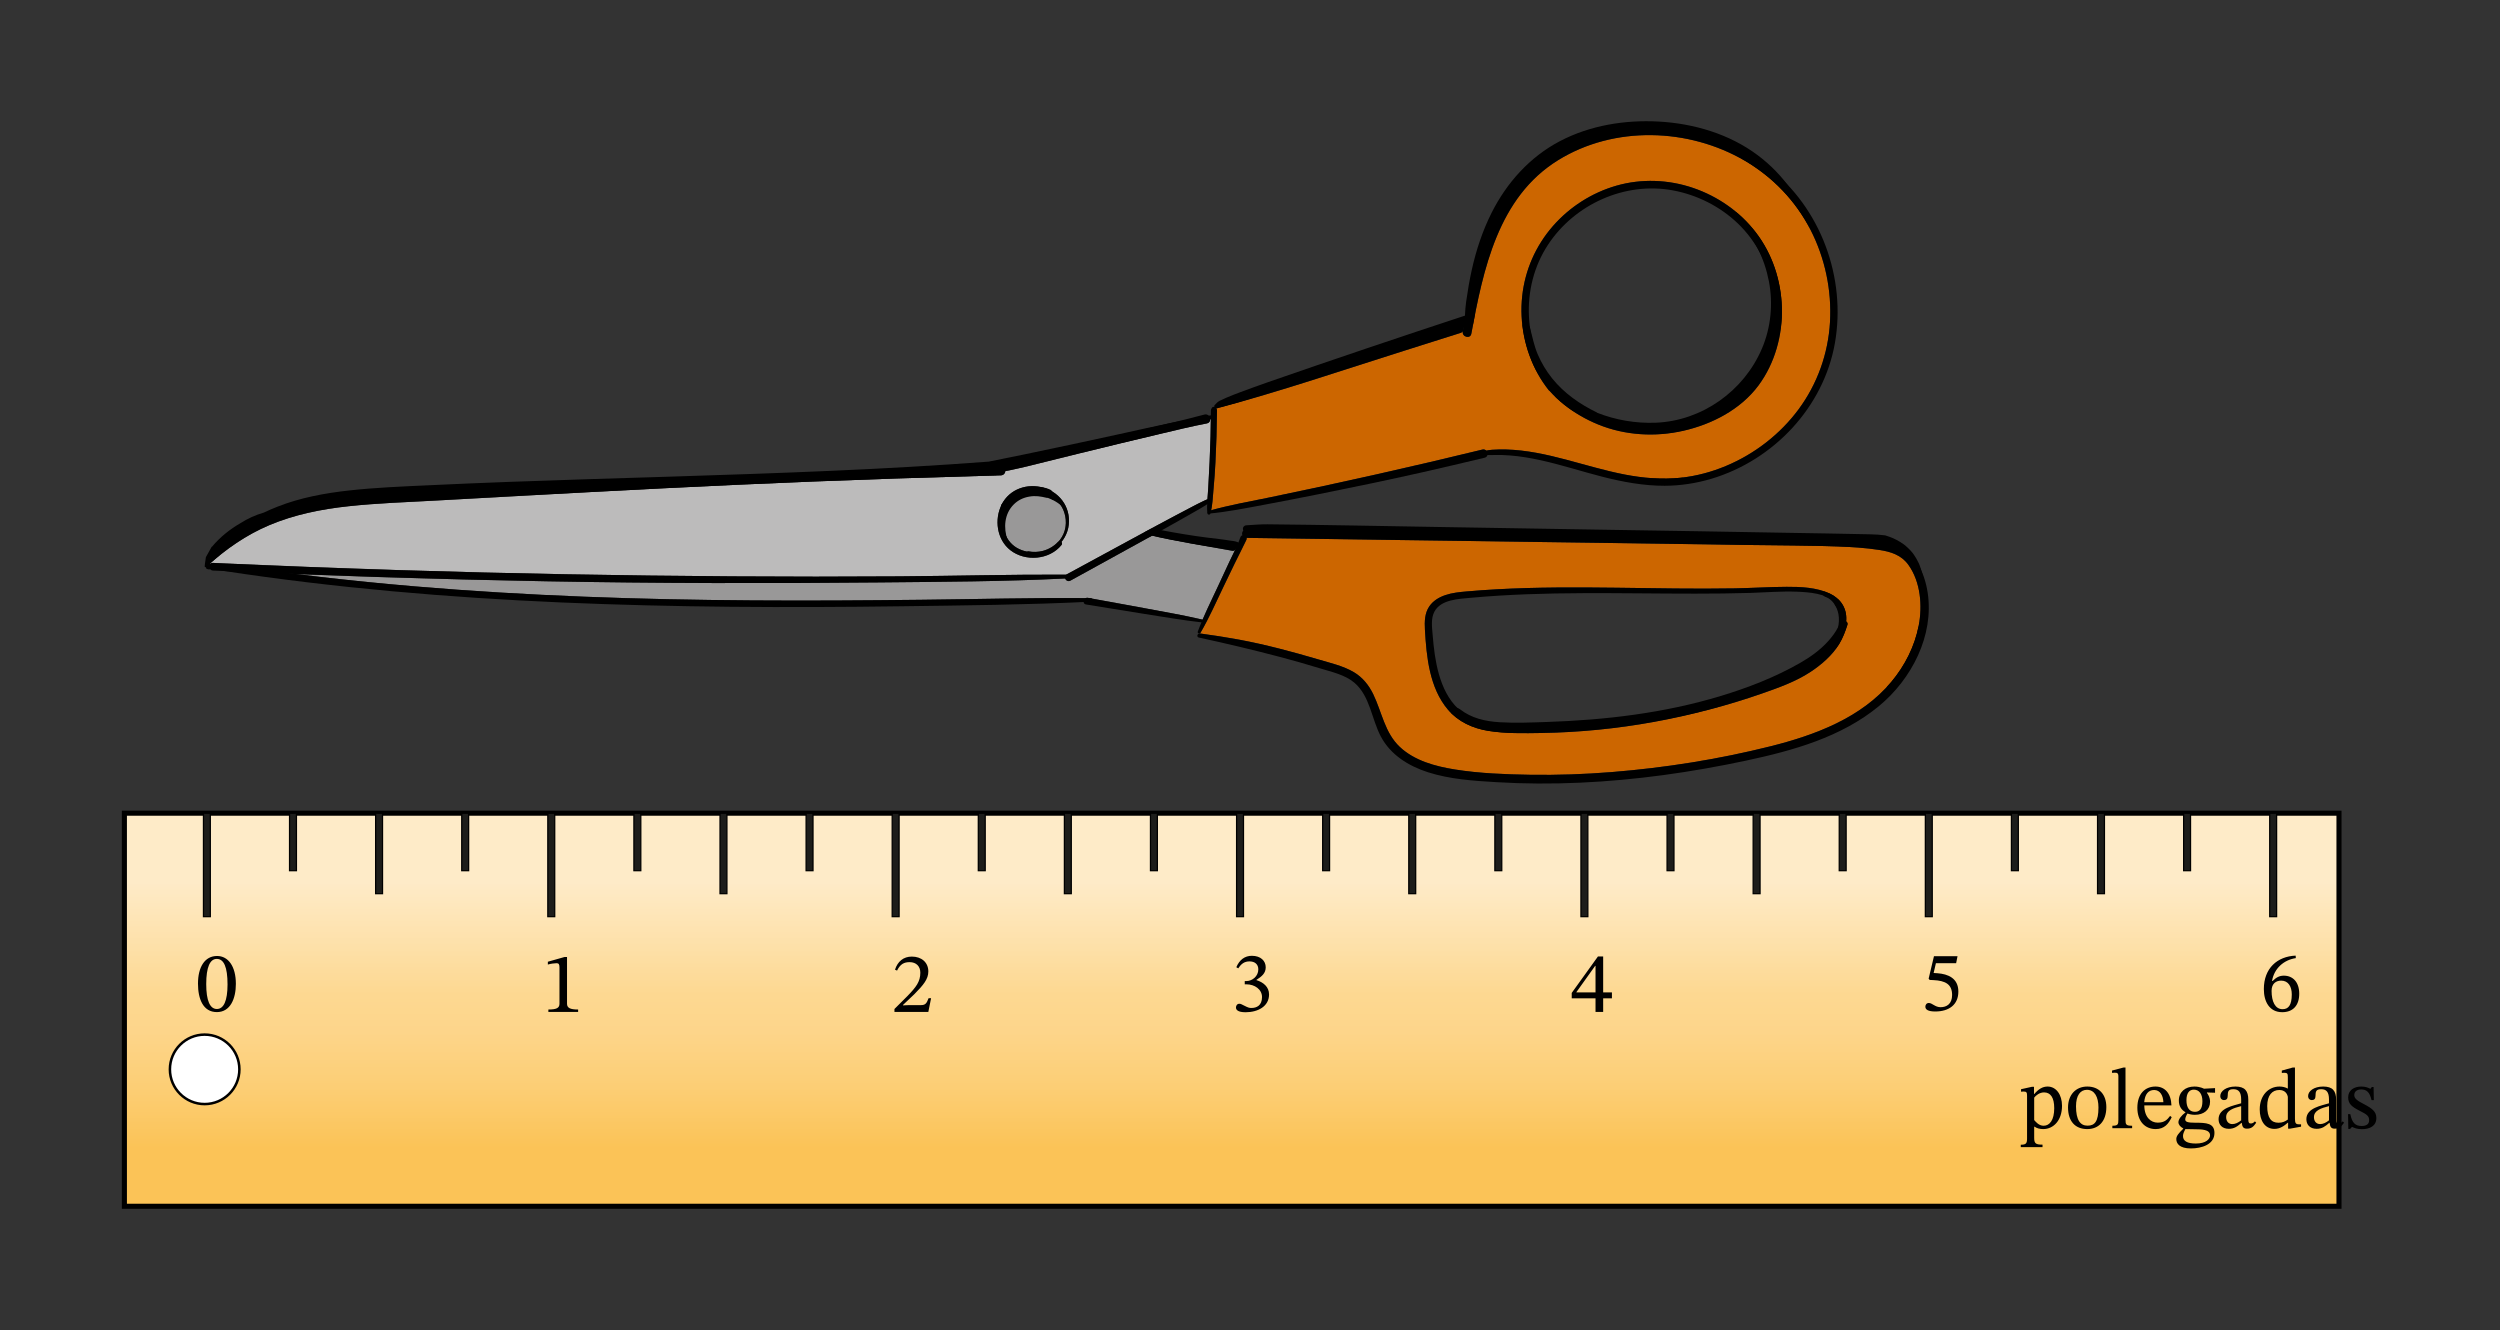<svg xmlns="http://www.w3.org/2000/svg" width="432.747" height="230.227" viewBox="0 0 324.56 172.67" class="displayed_equation">
  <rect x="0" y="0" width="324.56" height="172.67" fill="#333333" stroke="none"/>
  <defs>
    <clipPath id="svg747168367684tikz_00001a">
      <path d="M 157 15.738 L 236 15.738 L 236 53 L 157 53 Z M 157 15.738" />
    </clipPath>
    <clipPath id="svg747168367684tikz_00001b">
      <path d="M 16.148 105.574 L 303.656 105.574 L 303.656 156.605 L 16.148 156.605 Z M 16.148 105.574" />
    </clipPath>
    <linearGradient id="svg747168367684tikz_00001c" gradientUnits="userSpaceOnUse" x1="437" y1="157.525" x2="437" y2="2.757" gradientTransform="matrix(.33 0 0 -.33 15.818 157.513)">
      <stop offset="0" stop-color="#feebc8" />
      <stop offset=".125" stop-color="#feebc8" />
      <stop offset=".156" stop-color="#feebc8" />
      <stop offset=".172" stop-color="#feebc8" />
      <stop offset=".18" stop-color="#feebc8" />
      <stop offset=".184" stop-color="#feeac6" />
      <stop offset=".188" stop-color="#feeac6" />
      <stop offset=".191" stop-color="#feeac5" />
      <stop offset=".195" stop-color="#feeac4" />
      <stop offset=".199" stop-color="#fee9c3" />
      <stop offset=".203" stop-color="#fee9c3" />
      <stop offset=".207" stop-color="#fee9c2" />
      <stop offset=".211" stop-color="#fee9c1" />
      <stop offset=".215" stop-color="#fee8c0" />
      <stop offset=".219" stop-color="#fee8c0" />
      <stop offset=".223" stop-color="#fee8bf" />
      <stop offset=".227" stop-color="#fee8be" />
      <stop offset=".23" stop-color="#fee7bd" />
      <stop offset=".234" stop-color="#fee7bd" />
      <stop offset=".238" stop-color="#fee7bc" />
      <stop offset=".242" stop-color="#fee7bb" />
      <stop offset=".246" stop-color="#fee6ba" />
      <stop offset=".25" stop-color="#fee6ba" />
      <stop offset=".254" stop-color="#fee6b9" />
      <stop offset=".258" stop-color="#fee6b8" />
      <stop offset=".262" stop-color="#fee5b7" />
      <stop offset=".266" stop-color="#fee5b7" />
      <stop offset=".27" stop-color="#fee5b6" />
      <stop offset=".273" stop-color="#fee5b5" />
      <stop offset=".277" stop-color="#fee4b4" />
      <stop offset=".281" stop-color="#fee4b4" />
      <stop offset=".285" stop-color="#fee4b3" />
      <stop offset=".289" stop-color="#fee3b2" />
      <stop offset=".293" stop-color="#fee3b1" />
      <stop offset=".297" stop-color="#fee3b1" />
      <stop offset=".301" stop-color="#fee3b0" />
      <stop offset=".305" stop-color="#fee2af" />
      <stop offset=".309" stop-color="#fee2ae" />
      <stop offset=".313" stop-color="#fee2ae" />
      <stop offset=".316" stop-color="#fee2ad" />
      <stop offset=".32" stop-color="#fde1ac" />
      <stop offset=".324" stop-color="#fde1ab" />
      <stop offset=".328" stop-color="#fde1ab" />
      <stop offset=".332" stop-color="#fde1aa" />
      <stop offset=".336" stop-color="#fde0a9" />
      <stop offset=".34" stop-color="#fde0a8" />
      <stop offset=".344" stop-color="#fde0a8" />
      <stop offset=".348" stop-color="#fde0a7" />
      <stop offset=".352" stop-color="#fddfa6" />
      <stop offset=".355" stop-color="#fddfa5" />
      <stop offset=".359" stop-color="#fddfa5" />
      <stop offset=".363" stop-color="#fddfa4" />
      <stop offset=".367" stop-color="#fddea3" />
      <stop offset=".371" stop-color="#fddea2" />
      <stop offset=".375" stop-color="#fddea2" />
      <stop offset=".379" stop-color="#fddea1" />
      <stop offset=".383" stop-color="#fddda0" />
      <stop offset=".387" stop-color="#fddd9f" />
      <stop offset=".391" stop-color="#fddd9f" />
      <stop offset=".395" stop-color="#fddc9e" />
      <stop offset=".398" stop-color="#fddc9d" />
      <stop offset=".402" stop-color="#fddc9c" />
      <stop offset=".406" stop-color="#fddc9c" />
      <stop offset=".41" stop-color="#fddb9b" />
      <stop offset=".414" stop-color="#fddb9a" />
      <stop offset=".418" stop-color="#fddb99" />
      <stop offset=".422" stop-color="#fddb99" />
      <stop offset=".426" stop-color="#fdda98" />
      <stop offset=".43" stop-color="#fdda97" />
      <stop offset=".434" stop-color="#fdda96" />
      <stop offset=".438" stop-color="#fdda96" />
      <stop offset=".441" stop-color="#fdd995" />
      <stop offset=".445" stop-color="#fdd994" />
      <stop offset=".449" stop-color="#fdd993" />
      <stop offset=".453" stop-color="#fdd993" />
      <stop offset=".457" stop-color="#fdd892" />
      <stop offset=".461" stop-color="#fdd891" />
      <stop offset=".469" stop-color="#fdd891" />
      <stop offset=".477" stop-color="#fdd890" />
      <stop offset=".484" stop-color="#fdd790" />
      <stop offset=".492" stop-color="#fdd78f" />
      <stop offset=".5" stop-color="#fdd78e" />
      <stop offset=".508" stop-color="#fdd78e" />
      <stop offset=".516" stop-color="#fdd68d" />
      <stop offset=".523" stop-color="#fdd68d" />
      <stop offset=".531" stop-color="#fdd68c" />
      <stop offset=".539" stop-color="#fdd68c" />
      <stop offset=".547" stop-color="#fdd58b" />
      <stop offset=".555" stop-color="#fdd58a" />
      <stop offset=".559" stop-color="#fdd58a" />
      <stop offset=".563" stop-color="#fdd589" />
      <stop offset=".566" stop-color="#fdd488" />
      <stop offset=".57" stop-color="#fdd488" />
      <stop offset=".574" stop-color="#fdd487" />
      <stop offset=".578" stop-color="#fdd487" />
      <stop offset=".582" stop-color="#fdd486" />
      <stop offset=".586" stop-color="#fdd486" />
      <stop offset=".59" stop-color="#fdd385" />
      <stop offset=".594" stop-color="#fdd384" />
      <stop offset=".598" stop-color="#fdd384" />
      <stop offset=".602" stop-color="#fdd383" />
      <stop offset=".605" stop-color="#fdd383" />
      <stop offset=".609" stop-color="#fdd282" />
      <stop offset=".613" stop-color="#fdd281" />
      <stop offset=".617" stop-color="#fdd281" />
      <stop offset=".621" stop-color="#fdd280" />
      <stop offset=".625" stop-color="#fdd280" />
      <stop offset=".629" stop-color="#fcd17f" />
      <stop offset=".633" stop-color="#fcd17f" />
      <stop offset=".637" stop-color="#fcd17e" />
      <stop offset=".641" stop-color="#fcd17d" />
      <stop offset=".645" stop-color="#fcd17d" />
      <stop offset=".648" stop-color="#fcd07c" />
      <stop offset=".652" stop-color="#fcd07c" />
      <stop offset=".656" stop-color="#fcd07b" />
      <stop offset=".66" stop-color="#fcd07b" />
      <stop offset=".664" stop-color="#fcd07a" />
      <stop offset=".668" stop-color="#fccf79" />
      <stop offset=".672" stop-color="#fccf79" />
      <stop offset=".676" stop-color="#fccf78" />
      <stop offset=".68" stop-color="#fccf78" />
      <stop offset=".684" stop-color="#fccf77" />
      <stop offset=".688" stop-color="#fcce76" />
      <stop offset=".691" stop-color="#fcce76" />
      <stop offset=".695" stop-color="#fcce75" />
      <stop offset=".699" stop-color="#fcce75" />
      <stop offset=".703" stop-color="#fcce74" />
      <stop offset=".707" stop-color="#fccd73" />
      <stop offset=".711" stop-color="#fccd72" />
      <stop offset=".715" stop-color="#fccd72" />
      <stop offset=".719" stop-color="#fccc71" />
      <stop offset=".723" stop-color="#fccc70" />
      <stop offset=".727" stop-color="#fccc6f" />
      <stop offset=".73" stop-color="#fccc6f" />
      <stop offset=".734" stop-color="#fccb6e" />
      <stop offset=".738" stop-color="#fccb6d" />
      <stop offset=".742" stop-color="#fccb6c" />
      <stop offset=".746" stop-color="#fccb6b" />
      <stop offset=".75" stop-color="#fcca6b" />
      <stop offset=".754" stop-color="#fcca6a" />
      <stop offset=".758" stop-color="#fcca69" />
      <stop offset=".762" stop-color="#fcc968" />
      <stop offset=".766" stop-color="#fcc968" />
      <stop offset=".77" stop-color="#fcc967" />
      <stop offset=".773" stop-color="#fcc966" />
      <stop offset=".777" stop-color="#fbc865" />
      <stop offset=".781" stop-color="#fbc865" />
      <stop offset=".785" stop-color="#fbc864" />
      <stop offset=".789" stop-color="#fbc763" />
      <stop offset=".793" stop-color="#fbc762" />
      <stop offset=".797" stop-color="#fbc762" />
      <stop offset=".801" stop-color="#fbc761" />
      <stop offset=".805" stop-color="#fbc660" />
      <stop offset=".809" stop-color="#fbc65f" />
      <stop offset=".813" stop-color="#fbc65e" />
      <stop offset=".816" stop-color="#fbc55e" />
      <stop offset=".82" stop-color="#fbc55d" />
      <stop offset=".824" stop-color="#fbc55c" />
      <stop offset=".828" stop-color="#fbc55b" />
      <stop offset=".832" stop-color="#fbc45b" />
      <stop offset=".836" stop-color="#fbc45a" />
      <stop offset=".84" stop-color="#fbc459" />
      <stop offset=".844" stop-color="#fbc458" />
      <stop offset=".848" stop-color="#fbc358" />
      <stop offset=".852" stop-color="#fbc357" />
      <stop offset=".859" stop-color="#fbc357" />
      <stop offset=".875" stop-color="#fbc357" />
      <stop offset="1" stop-color="#fbc357" />
    </linearGradient>
    <clipPath id="svg747168367684tikz_00001d">
      <path d="M 15.734 105 L 304 105 L 304 156.934 L 15.734 156.934 Z M 15.734 105" />
    </clipPath>
  </defs>
  <path d="M 26.707 73.641 C 26.719 73.656 26.734 73.668 26.75 73.684 C 26.742 73.812 26.871 73.914 26.988 73.887 C 27.074 73.941 27.195 73.953 27.301 73.867 C 27.824 73.457 28.195 72.922 28.438 72.305 C 28.473 72.207 28.465 72.121 28.426 72.051 C 30.344 70.172 32.52 68.656 35.125 67.863 C 35.359 67.789 35.512 67.648 35.59 67.477 C 38.211 66.496 41.043 65.914 43.797 65.559 C 47.117 65.125 50.465 64.973 53.809 64.816 C 57.262 64.656 60.715 64.52 64.168 64.398 C 71.078 64.152 77.988 63.969 84.902 63.781 C 91.809 63.59 98.723 63.402 105.629 63.129 C 112.535 62.855 119.438 62.508 126.332 62.023 C 127.211 61.961 128.09 61.895 128.969 61.828 C 129.445 61.793 129.863 61.477 129.934 61 C 136.996 59.504 144.066 58 151.055 56.199 C 152.172 55.91 153.305 55.648 154.398 55.277 C 155.5 54.902 156.719 54.738 157.77 54.246 C 157.945 54.164 157.855 53.879 157.668 53.887 C 156.641 53.922 155.629 54.281 154.617 54.438 C 153.578 54.598 152.559 54.789 151.531 55.004 C 149.461 55.438 147.398 55.902 145.336 56.355 C 141.203 57.262 137.07 58.145 132.93 59.004 C 131.406 59.316 129.883 59.625 128.359 59.93 C 121.602 60.441 114.836 60.82 108.066 61.117 C 101.059 61.426 94.047 61.66 87.035 61.879 C 80.055 62.094 73.078 62.301 66.098 62.559 C 62.578 62.691 59.055 62.836 55.535 63.004 C 52.141 63.164 48.73 63.297 45.352 63.672 C 42.176 64.02 39.004 64.605 36.023 65.777 C 35.422 66.016 34.824 66.273 34.238 66.551 C 33.18 66.852 32.156 67.32 31.227 67.914 C 29.828 68.719 28.555 69.742 27.523 70.977 C 27.512 70.973 27.5 70.973 27.488 70.973 C 27.23 71.426 26.977 71.879 26.727 72.336 C 26.695 72.547 26.66 72.758 26.637 72.973 C 26.613 73.082 26.594 73.191 26.59 73.301 C 26.59 73.316 26.594 73.332 26.602 73.344 C 26.59 73.383 26.582 73.418 26.57 73.457 C 26.547 73.562 26.621 73.633 26.707 73.641 Z M 26.707 73.641" />
  <g clip-path="url(#svg747168367684tikz_00001a)">
    <path d="M 157.73 52.816 C 157.949 52.848 158.195 52.906 158.418 52.895 C 158.68 52.879 158.957 52.773 159.207 52.715 C 159.77 52.578 160.32 52.398 160.871 52.227 C 161.98 51.891 163.07 51.512 164.172 51.148 C 166.371 50.422 168.555 49.652 170.746 48.91 C 175.137 47.422 179.531 45.957 183.93 44.512 C 185.996 43.836 188.066 43.164 190.137 42.5 C 190.133 42.801 190.125 43.102 190.113 43.398 C 190.109 43.621 190.469 43.68 190.512 43.453 C 190.582 43.07 190.656 42.688 190.73 42.309 C 190.941 42.238 191.156 42.172 191.367 42.102 C 192.227 41.828 191.891 40.496 191.055 40.695 C 191.109 40.43 191.168 40.164 191.227 39.902 C 191.492 38.719 191.652 37.512 191.914 36.324 C 192.406 34.098 193.051 31.898 193.961 29.805 C 195.594 26.039 198.102 22.562 201.656 20.395 C 205.191 18.234 209.41 17.281 213.531 17.27 C 217.875 17.258 222.289 18.242 226.004 20.531 C 229.695 22.812 232.57 26.445 233.551 30.691 C 233.773 31.66 235.27 31.25 235.047 30.281 C 234.105 26.199 231.539 22.664 228.207 20.16 C 224.527 17.398 219.914 16.035 215.348 15.781 C 210.965 15.539 206.43 16.273 202.523 18.32 C 198.609 20.367 195.605 23.727 193.641 27.633 C 192.461 29.984 191.633 32.496 191.066 35.062 C 190.77 36.41 190.535 37.777 190.344 39.148 C 190.258 39.75 190.215 40.363 190.184 40.977 C 181.648 43.785 173.129 46.656 164.645 49.605 C 163.441 50.023 162.238 50.465 161.047 50.906 C 160.449 51.129 159.848 51.359 159.262 51.609 C 158.957 51.738 158.652 51.875 158.359 52.023 C 158.078 52.164 157.887 52.375 157.676 52.609 C 157.621 52.672 157.633 52.801 157.73 52.816 Z M 157.73 52.816" />
  </g>
  <path d="M 161.809 69.133 C 162.727 69.219 163.637 69.34 164.555 69.363 C 165.469 69.391 166.383 69.414 167.297 69.441 C 169.098 69.492 170.898 69.523 172.699 69.562 C 176.328 69.641 179.957 69.719 183.586 69.797 C 190.844 69.949 198.105 70.094 205.363 70.262 C 212.621 70.43 219.879 70.59 227.137 70.738 C 230.77 70.812 234.398 70.887 238.027 70.961 C 239.785 70.996 241.555 71 243.312 71.07 C 244.707 71.129 246.113 71.348 247.242 72.227 C 249.031 73.629 249.781 76.059 249.699 78.254 C 249.594 81.195 247.934 83.898 246.234 86.207 C 245.801 86.797 245.348 87.371 244.891 87.945 C 244.605 88.301 244.539 88.789 244.891 89.137 C 245.188 89.434 245.801 89.492 246.09 89.137 C 246.625 88.473 247.16 87.797 247.676 87.109 C 247.449 86.801 247.457 86.395 247.621 86.035 C 247.695 85.871 247.77 85.707 247.844 85.543 C 247.867 85.492 247.887 85.438 247.91 85.387 C 247.938 85.32 247.965 85.254 247.996 85.184 C 248.125 84.863 248.254 84.539 248.371 84.211 C 248.633 83.5 248.867 82.781 249.066 82.051 C 249.258 81.371 249.418 80.688 249.543 79.992 C 249.574 79.828 249.602 79.664 249.629 79.496 C 249.637 79.449 249.68 79.145 249.684 79.133 C 249.723 78.812 249.758 78.496 249.781 78.176 C 249.828 77.512 249.84 76.844 249.801 76.184 C 249.758 75.477 249.719 75.18 249.543 74.457 C 249.465 74.133 249.367 73.812 249.254 73.496 C 249.129 73.156 249.16 73.234 248.996 72.91 C 248.852 72.617 248.688 72.332 248.5 72.062 C 248.461 72 248.414 71.941 248.371 71.879 C 248.359 71.859 248.324 71.816 248.305 71.789 C 248.219 71.684 248.133 71.582 248.043 71.484 C 247.82 71.242 247.586 71.023 247.34 70.812 C 247.32 70.797 247.258 70.75 247.234 70.73 C 247.199 70.703 247.16 70.676 247.121 70.648 C 246.988 70.551 246.852 70.461 246.715 70.375 C 246.043 69.961 245.52 69.746 244.801 69.523 C 244.781 69.516 244.762 69.508 244.742 69.504 C 244.113 69.418 243.473 69.383 242.84 69.367 C 239.141 69.277 235.441 69.234 231.742 69.164 C 224.273 69.035 216.812 68.898 209.344 68.789 C 201.879 68.676 194.414 68.547 186.949 68.418 C 179.484 68.293 172.02 68.141 164.555 68.066 C 163.637 68.059 162.727 68.141 161.809 68.195 C 161.199 68.234 161.215 69.07 161.809 69.133 Z M 161.809 69.133" />
  <path d="M188.559 93.051C191.254 95.582 195.605 95.191 199.012 95.086 203.02 94.965 207.027 94.715 211.008 94.203 214.969 93.699 218.898 92.957 222.738 91.855 226.512 90.77 230.27 89.367 233.711 87.469 235.242 86.621 236.738 85.566 237.918 84.262 237.973 84.32 238.055 84.348 238.133 84.297 239.66 83.293 240.266 81.473 239.926 79.797 239.922 79.605 239.906 79.414 239.879 79.227 239.863 79.117 239.785 79.055 239.695 79.031 239.539 78.645 239.332 78.273 239.066 77.938 238.656 77.414 237.859 78.168 238.32 78.68 238.707 79.113 238.957 79.633 239.086 80.188 238.969 80.598 238.84 81 238.645 81.387 238.305 82.07 237.848 82.672 237.34 83.238 236.297 84.402 235.008 85.316 233.652 86.09 230.434 87.926 226.922 89.289 223.375 90.359 216.078 92.574 208.422 93.477 200.816 93.73 198.777 93.797 196.715 93.887 194.68 93.762 192.82 93.648 191.027 93.242 189.539 92.078 189.242 91.848 188.848 91.793 188.562 92.078 188.301 92.336 188.289 92.793 188.559 93.051zM198.469 46.516C199.047 47.695 199.801 48.789 200.68 49.77 201.199 50.344 201.762 50.887 202.363 51.371 201.844 51.125 201.367 51.977 201.918 52.281 203.484 53.152 205.133 53.82 206.844 54.297 207.438 54.637 208.055 54.934 208.707 55.191 210.266 55.809 211.949 56.18 213.621 56.289 216.973 56.516 220.426 55.645 223.277 53.887 228.867 50.441 232.188 43.969 231.387 37.438 231.152 35.543 230.637 33.719 229.832 31.988 229.051 30.301 227.973 28.625 226.594 27.355 225.863 26.68 224.859 27.699 225.508 28.438 226.527 29.605 227.449 30.797 228.16 32.18 228.863 33.543 229.352 35.008 229.645 36.512 230.207 39.434 229.91 42.52 228.738 45.262 226.391 50.762 220.973 54.641 214.945 54.879 212.359 54.977 209.762 54.535 207.355 53.59 207.352 53.574 207.34 53.562 207.32 53.551 205.121 52.492 203.039 51.035 201.508 49.125 200.746 48.176 200.105 47.105 199.629 45.988 199.148 44.863 198.938 43.684 198.617 42.512 198.43 41.809 197.301 41.938 197.324 42.684 197.367 44.02 197.887 45.328 198.469 46.516zM213.867 61.879C213.996 61.945 214.133 62 214.266 62.051 214.336 62.129 214.434 62.18 214.566 62.184 214.602 62.184 214.641 62.188 214.676 62.188 215.496 62.418 216.367 62.43 217.211 62.262 217.547 62.262 217.887 62.262 218.223 62.254 218.484 62.246 218.566 61.828 218.289 61.781 218.191 61.766 218.094 61.75 217.996 61.73 217.945 61.629 217.836 61.551 217.684 61.578 217.574 61.602 217.465 61.621 217.355 61.633 216.496 61.512 215.637 61.418 214.777 61.324 214.617 61.27 214.457 61.207 214.301 61.141 213.805 60.93 213.359 61.629 213.867 61.879zM213.867 61.879" />
  <path d="M236.91 77.453C237.891 77.781 238.484 78.742 238.672 79.715 238.91 80.977 238.449 82.273 238.074 83.461 238.066 83.484 238.098 83.492 238.109 83.477 238.926 82.289 239.477 80.836 239.219 79.375 239.008 78.195 238.246 77.164 237.109 76.738 236.664 76.57 236.457 77.297 236.91 77.453zM148.988 69.711C150.977 70.125 152.977 70.477 154.988 70.738 155.98 70.867 156.977 70.98 157.973 71.074 158.453 71.121 158.938 71.145 159.426 71.156 159.879 71.168 160.461 71.266 160.863 71.016 161.016 70.918 161.078 70.672 160.926 70.539 160.594 70.258 160.145 70.246 159.73 70.188 159.23 70.109 158.73 70.031 158.227 69.973 157.227 69.863 156.227 69.734 155.23 69.59 153.25 69.293 151.277 68.949 149.316 68.535 148.547 68.371 148.219 69.551 148.988 69.711zM148.988 69.711" />
  <path d="M160.875 83.043C159.191 82.73 157.492 82.473 155.793 82.238 155.766 82.234 155.742 82.234 155.719 82.238L155.719 82.234C155.773 82.23 155.824 82.203 155.855 82.145 156.988 80.203 157.898 78.113 158.875 76.09 159.352 75.098 159.828 74.109 160.309 73.117 160.793 72.109 161.328 71.121 161.801 70.105 161.848 70.004 161.855 69.91 161.844 69.828 169.133 69.934 176.422 70.035 183.715 70.137 191.027 70.238 198.344 70.344 205.656 70.445 212.973 70.551 220.285 70.652 227.602 70.758 231.258 70.809 234.914 70.809 238.566 70.941 240.371 71.008 242.188 71.121 243.98 71.395 245.488 71.625 246.863 72.066 247.773 73.355 249.34 75.562 249.59 78.629 249.094 81.215 248.578 83.898 247.297 86.426 245.543 88.52 241.629 93.199 235.633 95.438 229.867 96.883 223.121 98.574 216.176 99.68 209.242 100.234 205.727 100.516 202.195 100.641 198.672 100.586 195.41 100.531 192.09 100.41 188.863 99.895 186.34 99.488 183.648 98.766 181.738 96.98 179.77 95.133 179.41 92.449 178.277 90.121 177.711 88.953 176.891 87.926 175.754 87.258 174.367 86.445 172.703 86.066 171.172 85.613 167.785 84.617 164.348 83.691 160.875 83.043zM239.691 80.445C239.754 78.898 238.906 77.668 237.508 77.035 235.797 76.266 233.812 76.172 231.961 76.184 229.715 76.191 227.465 76.344 225.219 76.383 214.922 76.566 204.613 75.938 194.324 76.504 193.023 76.574 191.723 76.668 190.422 76.781 189.484 76.863 188.527 76.957 187.633 77.262 186.805 77.543 186.047 78 185.551 78.73 184.953 79.605 184.93 80.707 184.988 81.723 185.191 85.273 185.578 89.309 187.98 92.137 189.301 93.695 191.184 94.551 193.18 94.879 195.465 95.25 197.836 95.199 200.145 95.16 205.031 95.078 209.91 94.598 214.719 93.719 219.48 92.848 224.188 91.625 228.758 90.031 230.902 89.281 233.102 88.5 235.016 87.25 236.445 86.312 237.875 85.082 238.77 83.609 239.238 82.84 239.562 81.988 239.832 81.133 239.898 80.926 239.812 80.762 239.676 80.668 239.684 80.594 239.688 80.52 239.691 80.445zM157.238 66.238C157.332 65.805 157.387 65.355 157.43 64.902 157.477 64.402 157.504 63.902 157.551 63.422 157.66 62.297 157.73 61.172 157.793 60.039 157.91 57.789 157.977 55.531 157.996 53.273 157.996 53.172 157.969 53.09 157.914 53.031 166.23 50.812 174.391 48.031 182.598 45.438 184.934 44.699 187.27 43.961 189.605 43.223 189.734 43.18 189.828 43.117 189.898 43.031 189.781 43.746 190.879 44.051 191.012 43.328 192.555 34.996 194.48 25.621 202.27 20.801 209.559 16.289 219.195 16.602 226.52 20.867 230.156 22.992 233.121 26.082 235.043 29.824 236.934 33.5 237.812 37.684 237.578 41.809 237.344 45.902 235.938 49.84 233.496 53.145 231.109 56.367 227.797 58.934 224.09 60.484 222.227 61.266 220.238 61.801 218.227 62.02 215.785 62.285 213.328 62.066 210.926 61.605 205.797 60.617 200.816 58.504 195.539 58.355 194.934 58.34 194.324 58.348 193.719 58.391 193.457 58.41 193.203 58.449 192.953 58.5 192.832 58.379 192.656 58.316 192.441 58.367 183.312 60.59 174.148 62.645 164.949 64.551 162.371 65.082 159.773 65.535 157.238 66.238zM197.617 38.449C197.246 41.906 197.961 45.484 199.645 48.531 200.055 49.281 200.535 49.984 201.062 50.656 201.098 50.699 201.133 50.73 201.176 50.754 201.754 51.398 202.379 51.992 203.059 52.531 204.406 53.598 205.891 54.461 207.484 55.109 210.98 56.535 214.898 56.758 218.566 55.918 222.289 55.066 225.984 53.145 228.285 50.051 230.43 47.16 231.438 43.48 231.332 39.91 231.227 36.434 230.094 32.973 227.969 30.199 225.906 27.5 223.023 25.496 219.809 24.398 216.605 23.305 213.094 23.172 209.836 24.109 206.664 25.02 203.77 26.871 201.605 29.352 199.363 31.918 197.98 35.07 197.617 38.449zM197.617 38.449" fill="#c60" />
  <path d="M 132.285 71.27 C 130.535 70.426 129.863 68.379 130.359 66.578 C 130.871 64.719 132.551 63.602 134.465 63.738 C 136.516 63.883 138.164 65.383 138.355 67.441 C 138.457 68.555 138.105 69.523 137.473 70.254 C 137.441 70.27 137.406 70.293 137.375 70.328 C 136.875 70.879 136.227 71.27 135.52 71.484 C 134.879 71.672 134.172 71.711 133.465 71.57 C 133.414 71.562 133.379 71.586 133.363 71.617 C 132.992 71.551 132.629 71.434 132.285 71.27 Z M 132.285 71.27" fill="#999898" />
  <path d="M 53.949 76.133 C 48.809 75.699 43.676 75.172 38.555 74.535 C 49.359 74.957 60.168 75.266 70.977 75.465 C 85.348 75.73 99.727 75.758 114.102 75.613 C 122.156 75.531 130.238 75.504 138.281 75.102 C 138.375 75.352 138.66 75.547 138.965 75.379 C 142.094 73.668 145.215 71.945 148.336 70.219 C 148.746 69.996 149.156 69.77 149.566 69.543 C 153 70.336 156.504 70.867 159.973 71.5 C 160.117 71.527 160.242 71.484 160.336 71.41 C 160.105 71.887 159.863 72.359 159.645 72.836 C 159.172 73.859 158.695 74.883 158.219 75.91 C 157.523 77.414 156.777 78.914 156.121 80.445 C 153.664 79.871 151.172 79.441 148.691 78.977 C 146.379 78.547 144.059 78.117 141.738 77.707 C 141.703 77.676 141.652 77.656 141.59 77.656 C 141.547 77.656 141.496 77.656 141.449 77.656 C 141.379 77.641 141.309 77.629 141.234 77.613 C 141.129 77.598 141.031 77.613 140.953 77.648 C 133.801 77.594 126.648 77.793 119.496 77.867 C 112.199 77.949 104.902 77.996 97.609 77.945 C 83.039 77.844 68.469 77.363 53.949 76.133 Z M 53.949 76.133" fill="#999898" />
  <path d="M 156.684 54.969 C 156.98 54.91 157.109 54.684 157.109 54.445 L 157.191 54.445 C 157.176 56.285 157.121 58.121 157.035 59.953 C 156.98 61.055 156.918 62.148 156.863 63.246 C 156.84 63.762 156.789 64.289 156.754 64.82 C 156.527 64.895 156.312 65.016 156.109 65.109 C 155.684 65.309 155.27 65.527 154.855 65.742 C 154.078 66.152 153.305 66.562 152.523 66.969 C 151.34 67.594 150.16 68.23 148.984 68.867 C 148.617 69.066 148.254 69.262 147.891 69.461 C 144.75 71.156 141.617 72.855 138.484 74.566 C 138.465 74.578 138.445 74.59 138.426 74.602 C 131.203 74.57 123.977 74.77 116.754 74.824 C 109.531 74.875 102.305 74.875 95.082 74.824 C 80.707 74.727 66.332 74.477 51.961 74.02 C 44.387 73.781 36.816 73.492 29.246 73.152 C 28.715 73.129 28.184 73.105 27.652 73.078 C 27.508 73.074 27.395 73.117 27.316 73.195 L 27.273 73.148 C 29.562 71.121 32.113 69.379 34.941 68.188 C 38.207 66.805 41.719 66.102 45.234 65.723 C 48.969 65.32 52.738 65.195 56.488 64.988 C 59.844 64.805 63.203 64.617 66.559 64.43 C 72.98 64.078 79.402 63.73 85.828 63.406 C 92.344 63.078 98.863 62.781 105.387 62.52 C 112.578 62.234 119.773 61.992 126.969 61.797 C 127.957 61.77 128.941 61.742 129.926 61.715 C 130.289 61.707 130.492 61.441 130.523 61.16 C 131.113 61.066 131.695 60.918 132.27 60.793 C 133.145 60.605 134.012 60.379 134.879 60.164 C 136.645 59.723 138.406 59.285 140.172 58.852 C 143.672 57.988 147.176 57.141 150.688 56.312 C 152.68 55.844 154.672 55.352 156.684 54.969 Z M 130.051 65.48 C 129.062 67.426 129.395 70.039 131.172 71.43 C 133.113 72.945 136.238 72.695 137.805 70.758 C 137.91 70.625 137.891 70.465 137.809 70.355 C 138.234 69.828 138.543 69.203 138.684 68.539 C 139.164 66.191 137.809 64.027 135.527 63.328 C 133.418 62.688 131.066 63.469 130.051 65.48 Z M 130.051 65.48" fill="#bcbbbb" />
  <path d="M 138.426 74.602 C 131.203 74.57 123.977 74.77 116.754 74.824 C 109.531 74.875 102.305 74.875 95.082 74.824 C 80.707 74.727 66.332 74.473 51.961 74.02 C 43.855 73.766 35.754 73.453 27.652 73.078 C 27.012 73.051 27.012 74.043 27.652 74.074 C 42.086 74.738 56.527 75.199 70.977 75.465 C 85.348 75.73 99.727 75.758 114.102 75.613 C 122.203 75.531 130.332 75.504 138.426 75.094 C 138.738 75.078 138.746 74.605 138.426 74.602 Z M 138.426 74.602" />
  <path d="M157.191 64.766C156.816 64.719 156.441 64.953 156.109 65.109 155.684 65.309 155.27 65.527 154.855 65.742 154.078 66.152 153.301 66.562 152.527 66.969 150.973 67.785 149.434 68.625 147.891 69.461 144.75 71.156 141.617 72.855 138.484 74.566 137.953 74.855 138.43 75.672 138.965 75.379 142.094 73.668 145.215 71.945 148.336 70.219 149.871 69.371 151.41 68.531 152.934 67.664 153.695 67.23 154.461 66.797 155.223 66.363 155.629 66.133 156.035 65.906 156.43 65.652 156.738 65.457 157.129 65.273 157.289 64.934 157.328 64.852 157.281 64.773 157.191 64.766zM26.91 73.48C29.289 71.309 31.965 69.445 34.941 68.188 38.207 66.805 41.719 66.102 45.234 65.723 48.969 65.32 52.738 65.195 56.488 64.988 59.844 64.805 63.203 64.617 66.559 64.434 72.98 64.078 79.402 63.73 85.828 63.406 92.344 63.078 98.863 62.781 105.387 62.52 112.578 62.234 119.773 61.992 126.973 61.797 127.957 61.77 128.941 61.742 129.926 61.715 130.73 61.695 130.734 60.441 129.926 60.465 122.512 60.68 115.102 60.93 107.691 61.234 101.039 61.508 94.391 61.82 87.742 62.164 81.246 62.5 74.758 62.871 68.266 63.246 64.879 63.441 61.488 63.641 58.094 63.84 54.402 64.055 50.695 64.191 47.012 64.547 43.402 64.891 39.801 65.48 36.383 66.715 33.402 67.789 30.414 69.312 28.117 71.523 27.574 72.047 27.117 72.691 26.684 73.305 26.586 73.445 26.793 73.586 26.91 73.48zM26.91 73.48" />
  <path d="M 129.656 61.254 C 130.539 61.219 131.41 60.98 132.27 60.793 C 133.145 60.605 134.012 60.379 134.879 60.164 C 136.645 59.723 138.406 59.285 140.172 58.852 C 143.672 57.988 147.176 57.141 150.688 56.312 C 152.68 55.844 154.672 55.352 156.684 54.969 C 157.43 54.824 157.117 53.621 156.363 53.82 C 152.859 54.762 149.297 55.523 145.773 56.395 C 142.273 57.258 138.781 58.16 135.305 59.102 C 134.328 59.367 133.348 59.613 132.387 59.914 C 131.441 60.211 130.441 60.453 129.562 60.922 C 129.406 61.004 129.477 61.262 129.656 61.254 Z M 129.656 61.254" />
  <path d="M 157.129 66.676 C 157.43 65.645 157.449 64.484 157.551 63.422 C 157.66 62.297 157.73 61.172 157.793 60.039 C 157.91 57.789 157.977 55.531 157.996 53.273 C 158 52.766 157.207 52.766 157.203 53.273 C 157.195 55.5 157.141 57.73 157.035 59.953 C 156.98 61.055 156.918 62.148 156.863 63.246 C 156.812 64.352 156.633 65.52 156.742 66.621 C 156.766 66.832 157.062 66.898 157.129 66.676 Z M 157.129 66.676" />
  <path d="M156.953 66.676C159.363 66.453 161.734 65.977 164.109 65.531 166.438 65.098 168.762 64.645 171.078 64.18 175.629 63.27 180.172 62.324 184.699 61.305 187.383 60.695 190.059 60.066 192.734 59.426 193.422 59.258 193.133 58.199 192.441 58.367 183.312 60.594 174.148 62.645 164.949 64.551 162.258 65.105 159.547 65.574 156.906 66.332 156.723 66.387 156.75 66.691 156.953 66.676zM157.465 53.023C157.457 53.023 157.457 53.035 157.465 53.035 157.473 53.035 157.473 53.023 157.465 53.023zM157.465 53.023" />
  <path d="M157.492 53.145C165.957 50.906 174.254 48.074 182.598 45.438 184.934 44.699 187.27 43.961 189.605 43.223 190.363 42.984 190.035 41.785 189.277 42.039 180.969 44.805 172.637 47.516 164.34 50.32 162.012 51.109 159.711 51.98 157.418 52.867 157.25 52.934 157.312 53.191 157.492 53.145zM199.785 48.5C200.141 49.312 200.547 50.051 201.141 50.715 201.727 51.371 202.363 51.98 203.059 52.531 204.406 53.598 205.891 54.461 207.484 55.109 210.98 56.535 214.898 56.758 218.566 55.918 222.289 55.066 225.984 53.145 228.285 50.051 230.43 47.16 231.438 43.48 231.328 39.91 231.227 36.434 230.094 32.973 227.969 30.199 225.906 27.5 223.023 25.496 219.809 24.398 216.605 23.305 213.094 23.172 209.836 24.109 206.664 25.02 203.77 26.871 201.605 29.352 199.363 31.918 197.98 35.07 197.617 38.449 197.246 41.906 197.961 45.484 199.645 48.531 200.055 49.281 200.535 49.984 201.062 50.656 201.355 51.035 202.023 50.531 201.734 50.145 197.773 44.867 197.312 37.344 200.961 31.785 204.406 26.527 210.945 23.551 217.18 24.715 220.332 25.301 223.309 26.797 225.621 29.016 228 31.301 229.531 34.289 230.117 37.516 230.703 40.75 230.305 44.203 228.883 47.18 228.094 48.832 227.016 50.328 225.605 51.516 224.195 52.703 222.512 53.609 220.789 54.254 217.387 55.531 213.605 55.855 210.062 54.977 206.863 54.188 203.949 52.453 201.691 50.066 201.137 49.477 200.539 48.938 199.973 48.359 199.871 48.254 199.738 48.387 199.785 48.5zM149.145 69.441C152.711 70.289 156.363 70.84 159.973 71.5 160.527 71.602 160.754 70.742 160.203 70.66 156.543 70.105 152.879 69.434 149.191 69.07 148.98 69.051 148.938 69.395 149.145 69.441zM156.125 80.445C153.664 79.871 151.176 79.441 148.691 78.977 146.207 78.516 143.723 78.059 141.234 77.613 140.668 77.516 140.43 78.379 140.996 78.477 143.523 78.898 146.051 79.301 148.582 79.703 151.074 80.098 153.566 80.523 156.074 80.809 156.285 80.832 156.324 80.492 156.125 80.445zM156.125 80.445" />
  <path d="M141.59 77.656C134.227 77.582 126.859 77.789 119.496 77.867 112.199 77.949 104.902 77.996 97.609 77.945 83.039 77.844 68.469 77.363 53.949 76.133 45.711 75.438 37.492 74.504 29.32 73.262 28.75 73.176 28.504 74.043 29.078 74.129 43.586 76.336 58.223 77.578 72.879 78.215 87.523 78.848 102.188 78.91 116.844 78.711 125.09 78.598 133.352 78.523 141.59 78.117 141.887 78.102 141.891 77.66 141.59 77.656zM155.855 82.145C156.988 80.203 157.898 78.113 158.875 76.09 159.352 75.098 159.828 74.109 160.309 73.117 160.793 72.109 161.328 71.121 161.801 70.105 162.059 69.547 161.211 69.191 161.02 69.777 160.672 70.828 160.109 71.832 159.645 72.836 159.172 73.859 158.695 74.887 158.219 75.91 157.289 77.918 156.27 79.922 155.5 81.996 155.422 82.207 155.746 82.332 155.855 82.145zM155.855 82.145" />
  <path d="M 155.645 82.773 C 159.156 83.527 162.66 84.363 166.133 85.277 C 167.871 85.734 169.605 86.23 171.324 86.754 C 172.836 87.219 174.605 87.59 175.836 88.637 C 177.863 90.367 178.074 93.371 179.266 95.617 C 180.527 97.996 182.859 99.445 185.375 100.254 C 188.223 101.168 191.277 101.367 194.242 101.543 C 197.852 101.762 201.477 101.777 205.09 101.613 C 212.348 101.289 219.566 100.262 226.668 98.75 C 232.762 97.449 239.023 95.711 243.918 91.68 C 248.176 88.176 251.105 82.516 250.258 76.938 C 250.047 75.566 249.605 74.156 248.84 72.984 C 247.996 71.695 246.785 70.887 245.281 70.535 C 243.578 70.141 241.777 70.027 240.035 69.926 C 238.195 69.824 236.355 69.801 234.512 69.777 C 227.043 69.672 219.57 69.566 212.102 69.465 C 204.633 69.355 197.16 69.254 189.691 69.145 C 182.219 69.039 174.75 68.938 167.277 68.828 C 165.441 68.805 163.605 68.777 161.77 68.754 C 161.074 68.742 161.074 69.816 161.77 69.828 C 169.086 69.93 176.398 70.035 183.715 70.137 C 191.027 70.242 198.344 70.344 205.656 70.445 C 212.973 70.551 220.289 70.652 227.602 70.758 C 231.258 70.809 234.914 70.809 238.566 70.941 C 240.375 71.008 242.188 71.121 243.98 71.395 C 245.488 71.625 246.863 72.062 247.773 73.355 C 249.34 75.562 249.59 78.629 249.094 81.215 C 248.578 83.898 247.297 86.426 245.543 88.52 C 241.629 93.199 235.633 95.438 229.867 96.883 C 223.121 98.574 216.176 99.68 209.242 100.234 C 205.727 100.516 202.195 100.641 198.672 100.586 C 195.41 100.531 192.09 100.41 188.863 99.895 C 186.34 99.488 183.648 98.766 181.742 96.98 C 179.77 95.137 179.406 92.449 178.277 90.121 C 177.711 88.953 176.891 87.926 175.754 87.258 C 174.367 86.445 172.703 86.066 171.172 85.613 C 167.785 84.617 164.348 83.691 160.875 83.043 C 159.188 82.73 157.492 82.473 155.793 82.238 C 155.449 82.191 155.289 82.695 155.645 82.773 Z M 155.645 82.773" />
  <path d="M237.543 83.938C238.871 83.301 239.633 81.883 239.691 80.445 239.754 78.898 238.906 77.668 237.508 77.039 235.797 76.266 233.812 76.172 231.961 76.184 229.711 76.191 227.465 76.344 225.219 76.383 214.922 76.566 204.613 75.938 194.324 76.504 193.02 76.574 191.723 76.668 190.422 76.781 189.48 76.863 188.527 76.957 187.633 77.262 186.805 77.543 186.047 78 185.551 78.73 184.957 79.605 184.93 80.707 184.988 81.723 185.191 85.273 185.578 89.309 187.98 92.137 189.305 93.695 191.184 94.551 193.18 94.879 195.465 95.25 197.836 95.199 200.145 95.16 205.031 95.078 209.91 94.598 214.719 93.719 219.48 92.848 224.188 91.625 228.758 90.031 230.902 89.281 233.102 88.5 235.016 87.25 236.445 86.312 237.875 85.082 238.77 83.609 239.238 82.84 239.562 81.988 239.832 81.133 240.008 80.582 239.133 80.344 238.961 80.895 238.461 82.477 237.715 83.785 236.492 84.922 234.973 86.332 233.234 87.344 231.312 88.125 227.145 89.816 222.754 91.098 218.359 92.051 213.828 93.031 209.223 93.664 204.598 93.957 202.289 94.102 199.977 94.16 197.664 94.129 195.613 94.102 193.492 94.082 191.543 93.375 188.012 92.098 186.781 88.383 186.273 85.004 186.145 84.137 186.059 83.258 185.988 82.383 185.91 81.414 185.746 80.297 186.223 79.402 187.07 77.82 189.383 77.754 190.941 77.609 200.629 76.719 210.371 77.074 220.082 77.07 222.492 77.07 224.898 77.047 227.309 76.973 229.293 76.91 231.281 76.738 233.27 76.816 234.883 76.879 236.992 77.031 238.246 78.184 239.324 79.168 239.383 80.855 238.867 82.129 238.59 82.82 238.098 83.406 237.453 83.785 237.355 83.844 237.441 83.984 237.543 83.938zM133.414 71.738C135.742 72.598 138.211 70.816 138.684 68.539 139.164 66.191 137.809 64.027 135.527 63.332 133.418 62.688 131.066 63.469 130.051 65.48 129.062 67.426 129.395 70.039 131.172 71.43 133.113 72.945 136.238 72.695 137.805 70.758 138.043 70.461 137.641 70.035 137.375 70.328 136.129 71.703 133.953 72.074 132.285 71.27 130.535 70.426 129.863 68.379 130.359 66.578 130.871 64.719 132.551 63.602 134.465 63.738 136.516 63.883 138.164 65.383 138.355 67.441 138.609 70.191 136.07 72.082 133.465 71.57 133.352 71.551 133.312 71.699 133.414 71.738zM192.141 58.938C192.102 58.938 192.102 58.996 192.141 58.996 192.18 58.996 192.18 58.938 192.141 58.938zM192.141 58.938" />
  <path d="M191.902 59.086C192.566 59.07 193.223 59.094 193.887 59.074 194.602 59.051 195.32 59.07 196.035 59.129 197.391 59.234 198.73 59.469 200.055 59.758 202.75 60.355 205.379 61.215 208.047 61.898 210.676 62.57 213.391 63.07 216.113 63.066 218.156 63.059 220.211 62.742 222.172 62.16 230.258 59.742 236.746 52.875 238.215 44.543 239.703 36.07 236.395 26.996 229.539 21.688 222.641 16.34 212.926 14.891 204.824 18.25 202.617 19.164 200.559 20.406 198.789 22.008 197.145 23.492 195.785 25.277 194.699 27.199 192.512 31.07 191.367 35.449 190.508 39.777 190.297 40.855 190.098 41.941 189.902 43.023 189.77 43.742 190.879 44.055 191.012 43.328 192.559 34.996 194.477 25.621 202.27 20.801 209.559 16.289 219.195 16.598 226.52 20.867 230.156 22.992 233.121 26.082 235.043 29.824 236.934 33.5 237.812 37.684 237.578 41.809 237.344 45.902 235.941 49.84 233.496 53.145 231.109 56.367 227.797 58.934 224.09 60.484 222.227 61.266 220.238 61.801 218.227 62.02 215.785 62.285 213.328 62.066 210.926 61.605 205.797 60.617 200.816 58.504 195.539 58.355 194.934 58.34 194.324 58.348 193.719 58.391 193.074 58.438 192.477 58.605 191.863 58.805 191.715 58.852 191.73 59.09 191.902 59.086zM130.012 65.887C130.145 65.68 130.285 65.48 130.434 65.289 130.48 64.969 130.695 64.707 130.992 64.539 130.988 64.523 130.988 64.512 130.988 64.496 130.629 64.766 130.312 65.09 130.039 65.465 129.93 65.617 129.938 65.77 130.012 65.887zM130.684 70.152C130.723 70.211 130.828 70.18 130.805 70.102 130.258 68.527 130.379 66.727 131.602 65.496 132.156 64.938 132.848 64.605 133.621 64.473 134.426 64.328 135.102 64.441 135.879 64.629 135.938 64.641 135.992 64.645 136.047 64.641 136.203 64.699 136.359 64.762 136.516 64.836 136.539 64.875 136.578 64.902 136.637 64.91 136.66 64.914 136.68 64.918 136.699 64.922 137.141 65.148 137.559 65.43 137.926 65.766 137.988 65.824 138.102 65.75 138.051 65.672 137.875 65.426 137.68 65.207 137.465 65.008 137.312 64.852 137.145 64.715 136.953 64.609 136.812 64.516 136.668 64.434 136.52 64.355 136.691 64.094 136.688 63.723 136.332 63.562 134.777 62.844 132.848 63.344 131.586 64.449 131.438 64.531 131.297 64.621 131.16 64.719 131.047 64.797 131.02 64.91 131.039 65.02 129.91 66.43 129.621 68.645 130.684 70.152zM130.684 70.152" />
  <g clip-path="url(#svg747168367684tikz_00001b)">
    <path d="M 16.148 156.605 L 16.148 105.574 L 303.656 105.574 L 303.656 156.605 Z M 16.148 156.605" fill="url(#svg747168367684tikz_00001c)" />
  </g>
  <g clip-path="url(#svg747168367684tikz_00001d)">
    <path d="M 161.484 160.645 L 3036.562 160.645 L 3036.562 670.958 L 161.484 670.958 Z M 161.484 160.645" transform="matrix(.1 0 0 -.1 0 172.67)" fill="none" stroke-width="6.594" stroke="#000" stroke-miterlimit="10" />
  </g>
  <path d="M264.141 536.661L273.047 536.661 273.047 670.958 264.141 670.958zM711.211 536.661L720.156 536.661 720.156 670.958 711.211 670.958zM1158.281 536.661L1167.227 536.661 1167.227 670.958 1158.281 670.958zM1605.391 536.661L1614.336 536.661 1614.336 670.958 1605.391 670.958zM2052.461 536.661L2061.406 536.661 2061.406 670.958 2052.461 670.958zM2499.57 536.661L2508.516 536.661 2508.516 670.958 2499.57 670.958zM2946.641 536.661L2955.586 536.661 2955.586 670.958 2946.641 670.958zM599.453 596.348L608.398 596.348 608.398 670.958 599.453 670.958zM375.898 596.348L384.844 596.348 384.844 670.958 375.898 670.958zM487.656 566.505L496.602 566.505 496.602 670.958 487.656 670.958zM822.969 596.348L831.914 596.348 831.914 670.958 822.969 670.958zM1046.523 596.348L1055.469 596.348 1055.469 670.958 1046.523 670.958zM934.766 566.505L943.711 566.505 943.711 670.958 934.766 670.958zM1493.594 596.348L1502.539 596.348 1502.539 670.958 1493.594 670.958zM1270.078 596.348L1279.023 596.348 1279.023 670.958 1270.078 670.958zM1381.836 566.505L1390.781 566.505 1390.781 670.958 1381.836 670.958zM1940.703 596.348L1949.648 596.348 1949.648 670.958 1940.703 670.958zM1717.148 596.348L1726.094 596.348 1726.094 670.958 1717.148 670.958zM1828.945 566.505L1837.891 566.505 1837.891 670.958 1828.945 670.958zM2387.773 596.348L2396.719 596.348 2396.719 670.958 2387.773 670.958zM2164.258 596.348L2173.203 596.348 2173.203 670.958 2164.258 670.958zM2276.016 566.505L2284.961 566.505 2284.961 670.958 2276.016 670.958zM2834.883 596.348L2843.828 596.348 2843.828 670.958 2834.883 670.958zM2611.328 596.348L2620.273 596.348 2620.273 670.958 2611.328 670.958zM2723.125 566.505L2732.07 566.505 2732.07 670.958 2723.125 670.958zM2723.125 566.505" transform="matrix(.1 0 0 -.1 0 172.67)" fill="#1d1d1b" stroke-width="1.649" stroke="#000" stroke-miterlimit="10" />
  <path d="M 310.781 338.419 C 310.781 313.536 290.586 293.341 265.664 293.341 C 240.781 293.341 220.586 313.536 220.586 338.419 C 220.586 363.341 240.781 383.536 265.664 383.536 C 290.586 383.536 310.781 363.341 310.781 338.419 Z M 310.781 338.419" transform="matrix(.1 0 0 -.1 0 172.67)" fill="#fff" stroke-width="3.297" stroke="#000" stroke-miterlimit="10" />
  <path d="M30.621 127.734C30.621 125.438 29.617 124.109 28.18 124.109 26.562 124.109 25.703 125.582 25.703 127.699 25.703 129.676 26.359 131.395 28.156 131.395 29.906 131.395 30.621 129.641 30.621 127.734zM29.539 127.801C29.539 129.941 29.039 130.992 28.156 130.992 27.262 130.992 26.773 129.922 26.773 127.758 26.773 125.547 27.262 124.488 28.145 124.488 29.059 124.488 29.539 125.535 29.539 127.801M75.055 131.371L75.055 131.059C74.027 131.059 73.613 130.859 73.613 130.312L73.613 124.242 73.289 124.242 71.125 124.855 71.125 125.223C71.473 125.109 72.039 125.047 72.266 125.047 72.543 125.047 72.633 125.203 72.633 125.59L72.633 130.312C72.633 130.867 72.242 131.059 71.191 131.059L71.191 131.371 75.055 131.371M120.879 129.586L120.555 129.586C120.297 130.254 120.152 130.488 119.559 130.488L118.008 130.488 117.227 130.523 117.227 130.469 118.703 129.07C119.883 127.879 120.52 127.109 120.52 126.117 120.52 124.945 119.637 124.188 118.379 124.188 117.297 124.188 116.539 124.812 116.191 125.891L116.461 126.004C116.871 125.168 117.363 124.91 118.09 124.91 118.945 124.91 119.48 125.445 119.48 126.281 119.48 127.453 118.922 128.156 117.82 129.297L116.121 130.992 116.121 131.371 120.52 131.371 120.879 129.586M160.758 125.715C161.141 125.125 161.551 124.812 162.219 124.812 162.914 124.812 163.359 125.191 163.359 125.848 163.359 126.75 162.566 127.367 161.809 127.367L161.598 127.367 161.598 127.789 161.82 127.789C162.891 127.789 163.84 128.449 163.84 129.441 163.84 130.535 163.156 130.859 162.453 130.859 162.188 130.859 162.031 130.812 161.551 130.566 161.16 130.367 161.07 130.312 160.895 130.312 160.602 130.312 160.457 130.566 160.457 130.801 160.457 131.094 160.703 131.414 161.707 131.414 163.336 131.414 164.754 130.633 164.754 129.105 164.754 128.113 164.008 127.523 163.113 127.242L163.113 127.211C163.816 126.762 164.32 126.352 164.32 125.582 164.32 124.734 163.66 124.086 162.523 124.086 161.609 124.086 160.914 124.598 160.504 125.57L160.758 125.715M209.266 129.609L209.266 128.836 208.129 128.836 208.129 124.176 207.449 124.176 204.047 128.906 204.047 129.609 207.137 129.609 207.137 131.371 208.129 131.371 208.129 129.609zM207.137 128.836L204.66 128.836 204.66 128.793 207.09 125.391 207.137 125.391 207.137 128.836M253.953 125.047L254.133 124.141 251.074 124.141 250.383 127.055 250.516 127.219C250.672 127.219 250.727 127.219 251.02 127.242 252.559 127.32 253.43 127.777 253.43 129.172 253.43 130.332 252.727 130.758 251.934 130.758 251.219 130.758 250.852 130.211 250.406 130.211 250.125 130.211 249.957 130.434 249.957 130.691 249.957 131.102 250.383 131.316 251.242 131.316 253.016 131.316 254.242 130.445 254.242 128.727 254.242 126.977 252.871 126.453 251.555 126.352L251.031 126.316 251.328 125.047 253.953 125.047M298.031 124.062C295.633 124.164 293.902 125.715 293.902 128.402 293.902 130.043 294.629 131.406 296.289 131.406 297.695 131.406 298.496 130.523 298.496 129.008 298.496 127.543 297.707 126.664 296.492 126.664 295.91 126.664 295.496 126.906 295.039 127.355L294.965 127.344C295.242 125.715 296.492 124.621 298.051 124.387zM297.527 129.094C297.527 130.512 297.082 131.016 296.336 131.016 295.363 131.016 294.906 130.02 294.906 128.637 294.906 127.668 295.508 127.309 296.156 127.309 297.082 127.309 297.527 128.09 297.527 129.094M264.062 141.094L263.785 141.094 262.379 141.406 262.379 141.727C262.379 141.727 262.59 141.707 262.734 141.707 263.105 141.707 263.16 141.852 263.16 142.273L263.16 147.797C263.16 148.422 263.047 148.613 262.344 148.613L262.344 148.926 265.168 148.926 265.168 148.602C264.297 148.602 264.086 148.457 264.086 147.73L264.086 146.27 264.129 146.27C264.453 146.492 264.832 146.582 265.258 146.582 266.594 146.582 267.699 145.453 267.699 143.559 267.699 142.098 266.93 141.059 265.828 141.059 265.168 141.059 264.633 141.406 264.098 142.031L264.062 142.031zM264.086 142.5C264.297 142.219 264.777 141.82 265.367 141.82 266.195 141.82 266.688 142.465 266.688 143.871 266.688 145.422 266.094 146.148 265.312 146.148 264.688 146.148 264.297 145.645 264.086 145.41L264.086 142.5M270.977 141.059C269.473 141.059 268.48 142.152 268.48 143.77 268.48 145.578 269.418 146.582 270.977 146.582 272.43 146.582 273.453 145.602 273.453 143.727 273.453 142.074 272.508 141.059 270.977 141.059zM270.934 141.484C271.926 141.484 272.43 142.41 272.43 143.781 272.43 145.602 271.938 146.137 271.023 146.137 270.062 146.148 269.516 145.398 269.516 143.625 269.516 142.195 270.086 141.484 270.934 141.484M276.801 146.148C275.996 146.148 275.941 145.992 275.941 145.344L275.941 138.594 275.664 138.594 274.191 138.984 274.191 139.285C274.191 139.285 274.359 139.266 274.547 139.266 274.828 139.266 275.016 139.285 275.016 139.742L275.016 145.344C275.016 145.969 274.969 146.148 274.234 146.148L274.234 146.469 276.801 146.469 276.801 146.148M281.73 144.875C281.371 145.344 281.027 145.746 280.121 145.746 279.23 145.746 278.383 145.043 278.383 143.504L281.906 143.504C281.852 141.941 281.051 141.059 279.832 141.059 278.527 141.059 277.48 141.953 277.48 143.816 277.48 145.609 278.516 146.582 279.855 146.582 281.004 146.582 281.539 145.879 281.941 145.031zM278.371 143.09C278.461 142.055 278.906 141.508 279.664 141.508 280.457 141.508 280.828 142.266 280.859 143.09L278.371 143.09M283.727 144.418C283.203 144.82 282.812 145.289 282.812 145.688 282.812 146 283.059 146.305 283.438 146.492L283.438 146.539C282.836 147.117 282.535 147.496 282.535 147.867 282.535 148.477 282.969 149.094 284.43 149.094 285.836 149.094 287.488 148.578 287.488 147.086 287.488 145.801 286.418 145.758 285.012 145.758 283.984 145.758 283.695 145.645 283.695 145.309 283.695 145.121 283.871 144.719 283.984 144.562 284.273 144.664 284.59 144.73 284.945 144.73 286.117 144.73 286.918 144.07 286.918 143.035 286.918 142.477 286.672 142.109 286.516 141.883L286.516 141.828 287.566 141.863 287.566 141.262 286.129 141.34C286.129 141.34 285.625 141.059 284.887 141.059 283.707 141.059 282.867 141.762 282.867 142.879 282.867 143.602 283.191 144.082 283.727 144.395zM284.812 141.461C285.523 141.461 285.926 142.062 285.926 142.969 285.926 144.027 285.512 144.34 284.953 144.34 284.23 144.34 283.852 143.793 283.852 142.832 283.852 141.898 284.23 141.461 284.812 141.461zM283.719 146.582C283.871 146.582 284.086 146.594 284.977 146.605 285.727 146.617 286.918 146.594 286.918 147.398 286.918 147.875 286.395 148.457 285.078 148.457 283.941 148.457 283.406 148.133 283.406 147.484 283.406 147.25 283.484 146.996 283.719 146.582M291.035 145.777C291.102 146.27 291.215 146.527 291.707 146.527 292.273 146.527 292.543 146.293 292.91 145.758L292.742 145.578C292.59 145.746 292.43 145.855 292.219 145.855 291.984 145.855 291.883 145.766 291.883 145.309L291.883 142.777C291.883 141.617 291.426 141.059 290.211 141.059 288.996 141.059 288.246 141.664 288.246 142.285 288.246 142.656 288.492 142.82 288.715 142.82 289.027 142.82 289.207 142.656 289.207 142.309 289.207 141.641 289.32 141.406 289.953 141.406 290.621 141.406 290.957 141.773 290.957 142.742L290.957 143.234C289.996 143.535 288.023 143.828 288.023 145.297 288.023 146.012 288.492 146.547 289.352 146.547 290.066 146.547 290.469 146.234 290.992 145.777zM290.957 145.445C290.578 145.758 290.176 145.934 289.809 145.934 289.328 145.934 289.008 145.59 289.008 145.031 289.008 144.16 289.941 143.859 290.957 143.602L290.957 145.445M298.734 146.27L298.734 145.969 298.5 145.969C298.09 145.969 297.941 145.855 297.941 145.277L297.941 138.594 297.641 138.594 296.234 138.984 296.234 139.297C296.234 139.297 296.426 139.273 296.523 139.273 296.961 139.273 297.016 139.375 297.016 139.867L297.016 141.328C296.672 141.137 296.301 141.059 295.934 141.059 294.527 141.059 293.367 142.188 293.367 144.027 293.367 145.453 294.016 146.559 295.277 146.559 296.012 146.559 296.582 146.137 297.004 145.758L297.051 145.758 297.051 146.527 297.305 146.527zM297.016 145.344C296.629 145.609 296.324 145.758 295.801 145.758 294.852 145.758 294.34 145.133 294.34 143.594 294.34 142.188 294.977 141.508 295.914 141.508 296.602 141.508 296.926 141.941 297.016 142.398L297.016 145.344M302.438 145.777C302.504 146.27 302.613 146.527 303.105 146.527 303.676 146.527 303.941 146.293 304.312 145.758L304.145 145.578C303.988 145.746 303.832 145.855 303.617 145.855 303.383 145.855 303.285 145.766 303.285 145.309L303.285 142.777C303.285 141.617 302.828 141.059 301.609 141.059 300.395 141.059 299.648 141.664 299.648 142.285 299.648 142.656 299.891 142.82 300.117 142.82 300.43 142.82 300.605 142.656 300.605 142.309 300.605 141.641 300.719 141.406 301.355 141.406 302.023 141.406 302.359 141.773 302.359 142.742L302.359 143.234C301.398 143.535 299.422 143.828 299.422 145.297 299.422 146.012 299.891 146.547 300.754 146.547 301.465 146.547 301.867 146.234 302.391 145.777zM302.359 145.445C301.977 145.758 301.578 145.934 301.211 145.934 300.73 145.934 300.406 145.59 300.406 145.031 300.406 144.16 301.344 143.859 302.359 143.602L302.359 145.445M304.836 144.641L304.867 146.559 305.102 146.559 305.34 146.305 305.359 146.305C305.648 146.426 305.984 146.594 306.633 146.594 307.637 146.594 308.508 146.191 308.508 145.141 308.508 144.316 307.961 143.906 306.945 143.367 306.008 142.891 305.641 142.609 305.641 142.176 305.641 141.672 306.027 141.438 306.543 141.438 307.223 141.438 307.637 141.762 307.883 142.82L308.18 142.82 308.148 141.117 307.926 141.117 307.734 141.352 307.727 141.352C307.445 141.215 307.109 141.059 306.555 141.059 305.594 141.059 304.848 141.551 304.848 142.465 304.848 143.289 305.305 143.68 306.32 144.195 307.355 144.707 307.57 144.922 307.57 145.445 307.57 145.969 307.168 146.18 306.609 146.18 305.781 146.18 305.359 145.789 305.125 144.641L304.836 144.641" />
</svg>